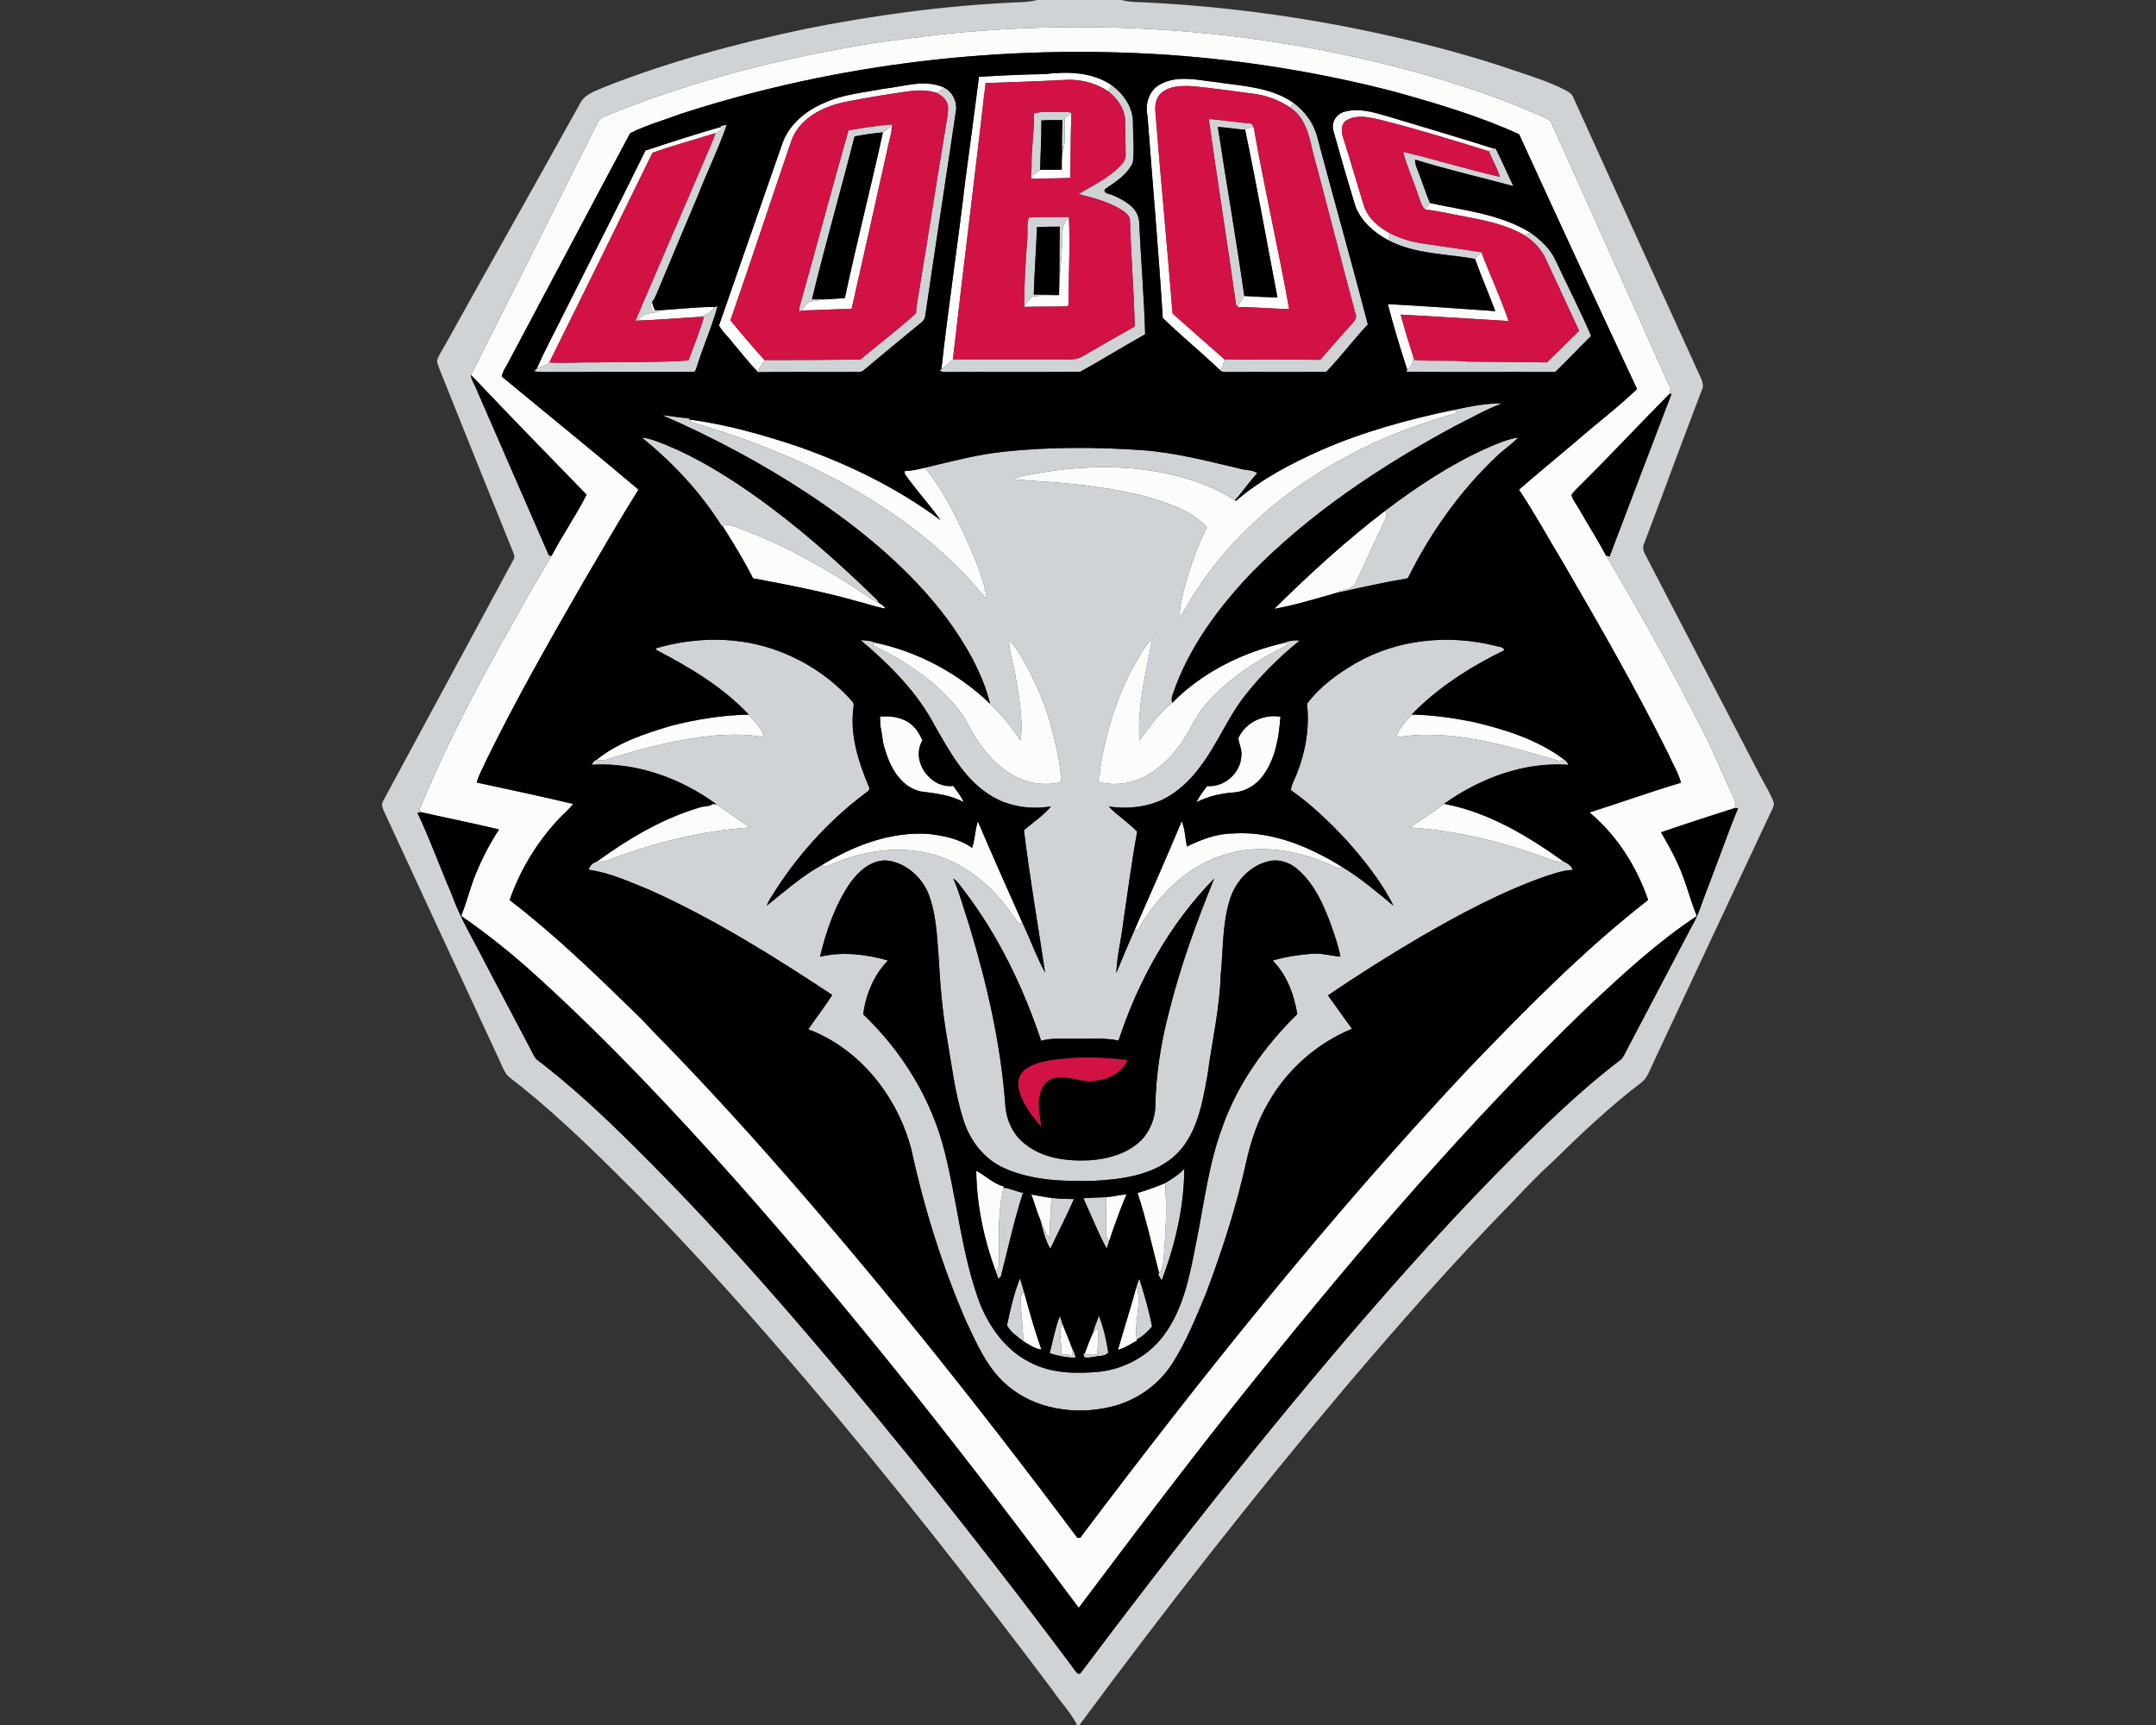 <?xml version="1.0" encoding="utf-8"?>
<svg xmlns="http://www.w3.org/2000/svg" height="1600px" style="shape-rendering:geometricPrecision; text-rendering:geometricPrecision; image-rendering:optimizeQuality; fill-rule:evenodd; clip-rule:evenodd" version="1.1" viewBox="0 0 2000 1600" width="2000px">
 <rect x="0" y="0" width="2000" height="1600" fill="#333333" stroke="none"/>
 <defs>
  <style type="text/css">
   
    .fil2 {fill:black;fill-rule:nonzero}
    .fil1 {fill:#D0D3D6;fill-rule:nonzero}
    .fil3 {fill:#D21244;fill-rule:nonzero}
    .fil0 {fill:#FBFDFB;fill-rule:nonzero}
   
  </style>
 </defs>
 <g id="Capa_x0020_1">
  
  <g id="New_x0020_Mexico_x0020_Lobos.cdr">
   <path class="fil0" d="M902.89 29.16c143.29,-11.77 288.91,2.24 427.05,42.43 34.11,10.1 67.75,21.91 100.31,36.27 3.07,1.75 7.25,2.69 8.89,6.17 36.8,82.19 73.88,164.29 110.49,246.57 -0.24,1.19 -0.69,3.56 -0.92,4.76 -27.88,28.03 -54.8,57.02 -82.92,84.84 -2.82,2.81 -5.72,5.57 -8.02,8.81 1.34,5.46 5.35,9.73 7.93,14.63 7.9,13.91 16.58,27.37 24.04,41.52 33.03,55.42 64.3,111.96 93.28,169.6 8.44,17.41 15.85,35.26 24.08,52.76 1.64,3.77 4.07,7.87 2.01,12.03 -22.81,7.27 -45.62,14.7 -68.27,22.46 5.55,9.54 11.07,19.12 15.55,29.23 7.32,15.61 11.18,32.51 17.64,48.45 -36.54,24.1 -68.67,53.99 -100.6,83.75 -111.13,107.03 -211.61,224.45 -308.31,344.49 -56.33,69.95 -110.49,141.59 -164.42,213.4 -100.61,-135.32 -204.67,-268.27 -316.5,-394.54 -58.16,-65.24 -118.1,-129.07 -182.68,-188.01 -23.21,-21.38 -47.68,-41.32 -73.68,-59.18 4.22,-11.03 7.48,-22.38 11.32,-33.51 6.34,-16.32 14.08,-32.13 23.75,-46.75 -24,-5.8 -48.24,-10.56 -72.32,-16.02 -0.34,-0.68 -1.03,-2.04 -1.37,-2.73 24.81,-60.07 55.08,-117.69 87.3,-174.1 11.18,-20.65 23.06,-40.94 35.18,-61.03 10.09,-19.29 22.63,-37.21 32.42,-56.64 -35.94,-36.8 -71.74,-73.75 -107.22,-111.02 38.1,-75.27 75.67,-150.83 113.62,-226.2 2.78,-5.4 4.82,-12.31 11.46,-14.02 81.15,-33.45 166.89,-54.67 253.46,-68.39 29.1,-3.48 58.13,-8.04 87.45,-10.03zm111.27 1206.43c1.05,-0.86 3.12,-2.56 4.14,-3.4 0.53,8.05 0.23,16.11 -0.53,24.13 -3.89,0.24 -7.92,0.81 -11.59,-0.81 2.46,-6.72 5.02,-13.42 7.98,-19.92zm-29.55 20.5c0.67,-9.5 -3.22,-19.48 0.82,-28.5 2.9,7.53 6.22,14.91 8.93,22.55 0.05,1.68 0.13,5.03 0.17,6.71 -3.3,-0.29 -6.61,-0.55 -9.92,-0.76zm-37.84 -48.83c-0.62,-3.63 1.24,-6.75 2.9,-9.75 5.08,18.21 10.11,36.45 16.41,54.29 -6.34,-0.77 -11.57,-4.69 -16.92,-7.79 0.02,-12.31 -1.9,-24.49 -2.39,-36.75zm107.52 -14.04c5.33,15.74 -2.67,32.96 0.28,49.15l0.21 1.04c-5.8,3.14 -11.31,6.98 -17.75,8.69 5.63,-19.65 11.88,-39.15 17.26,-58.88zm-28.35 -82.82c6.42,-0.36 12.63,-2.22 19.05,-2.56 -6.02,14.15 -11.2,28.74 -16.09,43.33 -1.96,-2.24 -2.92,-4.8 -2.88,-7.7 -0.1,-11.03 0.11,-22.06 -0.08,-33.07zm-69.27 -2.49c6.29,1.08 12.5,2.53 18.88,3.17 -1.35,12.53 -1.2,25.14 -2.37,37.66 -3.97,-5.57 -5.44,-12.4 -8.58,-18.41 -3.11,-7.32 -5.1,-15.02 -7.93,-22.42zm98.58 -1.45c8.75,-2.35 17.19,-5.64 25.54,-9.07 1.94,23.93 0.49,47.98 -1.48,71.87 -0.34,4.12 -1.09,8.47 -4.07,11.61 -6.49,-24.84 -11.97,-50.01 -19.99,-74.41zm-149.65 -20.51c8.7,4.42 15.82,12.08 25.6,14.51l-0.26 1.13c-5.1,20.67 -4.31,42.18 -4.25,63.3 -0.3,4.82 1.33,10.66 -3.07,14.14 -10.96,-29.8 -17.6,-61.27 -18.02,-93.08zm190.63 -324.31c3.07,7.45 3.22,15.73 4.78,23.56 13.33,-6.49 27.56,-11.99 42.64,-12.12 36.59,-2.48 71.56,12.52 102,31.44 -5.44,1.99 -10.2,-2.13 -15.02,-3.88 -30.89,-13.29 -67.01,-18.2 -99.16,-6.4 -33.3,11.46 -58.75,38.68 -76.12,68.48 -0.74,0 -2.21,0 -2.96,0 14.83,-33.6 29.63,-67.22 43.84,-101.08zm-194.5 24.79c2.8,-7.98 2.71,-16.66 5.36,-24.66 13.4,31.64 27.5,63 41.47,94.4 -0.77,0.13 -2.32,0.41 -3.09,0.56 -4.67,-5.15 -8.04,-11.33 -12.57,-16.62 -15.08,-19.42 -34.92,-35.42 -57.83,-44.55 -31.75,-11.94 -67.63,-8.4 -98.65,4.08 -4.63,1.51 -9.38,5.42 -14.38,2.92 29.87,-18.24 64.39,-31.59 99.93,-29.01 13.84,1.73 28.24,4.52 39.76,12.88zm406.3 -18.83c10.43,-7.45 21.4,-14.17 31.55,-22.02 40.79,7.64 77.25,29.46 110.57,53.33 -6.85,1.35 -13.06,-2.39 -19.31,-4.48 -39.55,-14.16 -80.81,-24.21 -122.81,-26.83zm-646.68 -21.91l3.26 0.32c10.27,7.27 20.91,13.97 30.92,21.61 -44.78,2.9 -88.62,14.08 -130.54,29.82 -3.59,1.62 -7.51,1.71 -11.35,1.73 29.03,-21.08 60.46,-39.79 95.04,-50.09 4.07,-1.6 9.04,-0.64 12.67,-3.39zm487.32 -60.87c6.76,-14.91 23.23,-22.5 39.14,-20.14 -1.34,18.5 -4.37,37.81 -15.21,53.36 -6.44,9.66 -17.36,16.55 -29.09,17.06 -11.67,0.99 -23.28,3.63 -33.71,9.05 2.62,-5.46 6.33,-10.3 10,-15.08 15.53,1.51 30.77,-11.74 31.68,-27.2 1.01,-5.98 -1.94,-11.33 -2.81,-17.05zm-332.36 -20.14c9.05,-0.83 18.65,0.37 26.46,5.29 6.1,3.93 10.05,10.27 12.95,16.77 -11.27,18.88 7.19,44.89 28.46,42.2 3.54,4.82 7.48,9.49 9.73,15.1 -12.29,-6.82 -26.5,-8.12 -40.16,-10 -17.85,-4.18 -27.88,-21.91 -32.59,-38.32 -2.69,-6.87 -2.56,-14.29 -4.31,-21.35 -0.28,-3.22 -0.45,-6.47 -0.54,-9.69zm478.6 19.31c2.71,-8.38 9.23,-14.53 14.61,-21.21 18.94,0.3 37.74,3.01 56.32,6.64 29.76,6.95 59.88,16.32 84.74,34.77 -2.14,1.56 -4.44,1.84 -6.94,0.86 -48.02,-13.93 -98.28,-29.59 -148.73,-21.06zm-671.73 -10.96c23.34,-5.87 47.3,-9.8 71.41,-10.2 5.1,6.72 12.67,12.31 14.1,21.12 -14.79,-3.25 -30.02,-2.63 -45.04,-1.79 -34.13,3.2 -67.47,11.84 -100.09,22.12 -3.27,1.28 -6.76,0.96 -10.16,0.49 20.1,-16.36 45.29,-24.47 69.78,-31.74zm312.75 -78.94c6.66,5.7 10.67,13.61 15.06,21.01 10.2,18.74 18.69,38.43 24.24,59.03 4.22,16.86 8.96,33.99 8.98,51.46 -14.27,3.24 -29.61,1.51 -42.5,-5.55 -22.29,-11.37 -36.43,-33.3 -47.42,-54.97 -20.82,-29.85 -52.01,-50.75 -84.4,-66.41 0.03,-0.73 0.09,-2.2 0.11,-2.95 40.62,8.19 78.64,28.4 108.48,57.09 10.82,10.16 20.05,21.78 28.37,34.03 2.31,-20.27 -1.57,-40.51 -4.92,-60.42 -1.67,-10.86 -5.66,-21.29 -6,-32.32zm123.46 10.54c2.6,-4.57 5.84,-8.7 9.66,-12.31 -5.97,31.19 -14.19,62.49 -12.03,94.57 9.28,-12.37 17.96,-25.6 30.48,-35.05 28.38,-28.88 66.59,-47.47 105.95,-56.04 0.1,0.7 0.27,2.09 0.36,2.79 -29.61,14.7 -58.24,33.2 -79,59.37 -5.67,7.43 -9.36,16.11 -14.31,24 -7.9,13.04 -18.05,24.9 -30.64,33.63 -14.33,9.94 -32.85,14.35 -49.92,9.81 -0.15,-7.19 0.71,-14.36 2.18,-21.4 6.46,-34.94 18.11,-69.27 37.27,-99.37zm-389.19 -116.82c5.78,-2.48 11.54,1.02 16.98,2.79 40.67,14.98 78.6,36.46 114.59,60.42 4.31,3.05 8.79,5.89 13.54,8.21 2.54,1.13 4.55,3.14 6.3,5.25 -8.77,-1.26 -17.07,-4.52 -25.67,-6.57 -32.02,-9.11 -64.72,-15.4 -97.41,-21.52 -8.42,-16.71 -18.26,-32.77 -28.33,-48.58zm511.79 76.97c32.68,-32.24 66.58,-63.32 103.1,-91.18 1.07,2.84 1.11,5.89 -0.44,8.55 -8.6,19.08 -17.67,37.94 -26.29,56.99 -2.62,8.12 -12.67,7.4 -19.05,10.92 -18.94,5.4 -37.93,11.18 -57.32,14.72zm-542.27 -175.64c34.28,4.55 67.84,14.06 100.63,25.03 46.82,16.46 92.05,38.44 131.97,68.13 -10.31,-14.8 -22.9,-28.01 -33.07,-42.85l0.08 -2.59c6.4,0 12.59,-1.64 18.8,-3.05 15.61,19.25 26.79,41.56 37.33,63.88 8,18.64 16.79,37.44 20.01,57.58 -4.14,-3.91 -7.85,-8.26 -11.5,-12.61 -40.79,-46.1 -92.84,-80.9 -147.86,-107.78 -36.95,-17.81 -75.58,-31.85 -114.88,-43.43l-1.51 -2.31zm585.81 28.4c39.15,-17.18 80.6,-28.44 122.37,-37.21 1.15,0.58 3.48,1.75 4.65,2.35 -35.18,9.94 -69.78,22.55 -101.93,40.08 -56.13,29.74 -106.5,72 -141.23,125.55 -5.29,7.77 -9.08,16.47 -14.97,23.85 -0.02,-3.69 0.02,-7.38 0.77,-10.99 4.9,-25.04 13.29,-49.32 24.4,-72.29 -5.74,-5.79 -12.18,-10.86 -19.46,-14.55 -26.3,-13.17 -55.53,-18.86 -84.43,-22.87 -24.92,-3.74 -50.09,-4.8 -75.16,-6.81 2.86,-1.41 5.78,-2.67 8.92,-3.24 38.59,-7.92 78.55,-10.82 117.63,-4.97 27.54,4.14 54.87,12.56 78.48,27.56l1.01 0.53c23.31,-20.07 50.94,-34.6 78.95,-46.99zm-622.21 -134.96c0.41,-0.64 1.24,-1.9 1.65,-2.52 0.53,2.76 1.36,5.47 2.73,7.92 18.45,-0.83 36.77,-3.37 55.25,-3.24 -3.56,5.82 -9.81,8.55 -16.36,9.32 -18.29,1.19 -36.59,2.62 -54.89,3.31 5.05,-7.75 14.05,-6.68 21.88,-8.75 -1.81,0.19 -5.41,0.55 -7.21,0.75 -1.72,-1.9 -2.39,-4.4 -3.05,-6.79zm764.97 -42.43c1.97,-2.07 3.95,-4.14 5.93,-6.23 7.98,21.44 17.93,42.13 25.2,63.83 -33.37,-1.9 -66.71,-4.18 -100.1,-5.93 3.54,13.03 7.43,26 11.65,38.83 0.41,4.92 -1.64,9.28 -5.61,12.16 -6.48,-20.04 -12.71,-40.3 -17.98,-60.72 33.28,1.73 66.47,4.14 99.71,6.47 -6.04,-16.22 -12.99,-32.11 -18.8,-48.41zm-383.08 -13.89c0.58,-8.4 -1.19,-18.37 6.4,-24.21 1.11,26.9 -0.28,53.93 -0.45,80.87l-0.85 1.11c-13.44,0.56 -26.92,0.26 -40.36,0.62 2.54,-3.2 4.39,-7.36 8.15,-9.41 7.98,-1.83 16.27,0.11 24.32,-1.6 0.02,-3.62 0.08,-7.25 0.23,-10.86 0.81,-12.18 2.14,-24.32 2.56,-36.52zm336.68 -32c1.54,-1.98 3.08,-3.95 4.61,-5.93 31.7,6.87 65.37,10.13 93.51,27.69 -1.39,0.62 -4.16,1.82 -5.57,2.41 -16.17,-9.58 -34.75,-13.63 -53.02,-17.04 -13.18,-2.39 -26.21,-5.59 -39.53,-7.13zm-723.15 -54.63c23.16,-7.62 46.42,-15.19 69.84,-21.83 0.07,0.71 0.17,2.14 0.22,2.84 -1.69,0.98 -3.4,1.92 -5.13,2.82 -19.41,6.23 -39.21,11.32 -58.41,18.28 -31.68,64.9 -63.55,129.75 -95.7,194.43 -3.3,2.86 -7.66,3.97 -11.6,5.65 7.93,-18.04 17.4,-35.47 26.15,-53.18 24.83,-49.69 50.16,-99.14 74.63,-149.01zm556.28 -19.35c2.39,-1.56 5.17,-2.07 8,-2.09 9.84,56.3 22.77,112.08 32.86,168.34 -16.07,0.06 -32.02,-1.86 -48.09,-1.67l0.84 -1.64c1.81,-2.94 3.71,-5.82 5.63,-8.7 10.24,0.64 20.48,1.15 30.76,1.38 -9.96,-51.88 -19.18,-103.91 -30,-155.62zm-336 2.49c2.88,-2 5.7,-4.11 8.26,-6.52 0.21,7.01 -2.45,13.67 -3.73,20.48 -11.12,49.96 -22.23,99.92 -33.56,149.84 -15.53,0.09 -31.08,1.18 -46.57,1.43 2.18,-2.47 3.78,-5.5 6.4,-7.55 5.42,-1.67 11.14,-2.11 16.75,-2.86 5.71,-0.28 11.43,-0.64 17.15,-1.17 10.96,-51.4 24.1,-102.32 35.3,-153.65zm168.94 -13.52c1.5,-1.07 4.48,-3.22 5.98,-4.31 -0.98,20.03 -0.54,40.06 -1.16,60.09 -12.05,0.56 -24.12,0.39 -36.2,0.75 0.11,-4.12 0.17,-8.21 0.34,-12.31 0.28,3.07 0.58,6.15 0.96,9.2 2.33,-1.75 4.65,-3.52 7,-5.25 6.68,0 13.36,-0.02 20.05,-0.04 -0.02,-5.15 -0.02,-10.29 0.3,-15.43 4.36,-10.26 1.39,-21.86 2.73,-32.7zm259.01 -5.53c13.14,-3.84 26.88,0.28 39.62,3.97 33.19,9.92 66.41,19.82 99.45,30.23 -1.23,0.6 -3.71,1.77 -4.95,2.35 -32.93,-10.22 -65.92,-20.35 -99.34,-28.85 -10.54,-2.43 -22.68,-5.67 -32.64,0.15 -5.51,3.61 -4.95,10.95 -3.06,16.41 6.64,20.46 12.4,41.19 18.82,61.74 3.52,12.24 13.8,20.97 24.68,26.75 -0.42,1.58 -1.3,4.76 -1.75,6.34 -13.01,-7.02 -25.32,-17.48 -30.52,-31.71 -7.09,-23.18 -13.87,-46.48 -20.4,-69.82 -2.3,-7.42 2.71,-15.62 10.09,-17.56zm-427.33 -21.42c18.67,-1.89 38.49,-9.42 56.58,-0.87 -2.37,1.64 -4.74,3.24 -7.17,4.76 -10.47,-3.63 -21.86,-2.29 -32.6,-0.58 -17.02,2.41 -33.96,5.38 -50.83,8.6 -21.06,4.01 -43.78,14.82 -51.5,36.33 -19.03,55.44 -37.21,111.21 -56.56,166.53 10.24,12.54 20.78,24.83 31.6,36.88 -2.2,3.5 -4.35,7 -6.68,10.39 -8.06,-7.98 -14.7,-17.24 -22.23,-25.68 -4.05,-5.87 -10,-10.48 -13.27,-16.79 19.78,-56.56 39.34,-113.28 59.14,-169.86 6.59,-17.45 22.25,-29.89 39.06,-36.84 17.19,-7.77 36.18,-9.28 54.46,-12.87zm256.98 -4.26c16.07,-8.66 34.84,-3.65 51.93,-1.82 24.36,3.65 50.6,4.57 71.47,19.25 -0.88,1.02 -2.63,3.05 -3.5,4.07 -9.35,-6.29 -20.08,-10.41 -31.17,-12.26 -19.33,-2.57 -38.66,-5.23 -58.07,-7.28 -10.41,-0.55 -22.38,-0.79 -30.57,6.72 -4.86,4.57 -5.44,11.54 -4.86,17.79 4.88,62.08 10.98,124.1 15.85,186.22 16.02,14.23 32,28.5 48.17,42.56 -0.86,3.5 -1.28,7.43 -4.5,9.67 -17.22,-16.39 -35.67,-31.49 -52.74,-48.03 -3.93,-62.59 -9.43,-125.18 -14.21,-187.77 -2.43,-11.01 1.71,-23.87 12.2,-29.12zm-168.49 -6.77c20.19,-1.23 40.37,-2.3 60.59,-2.51 21.16,-2.54 44.39,-2.2 62.61,10.3 -0.87,1.39 -2.62,4.16 -3.49,5.55 -11.67,-7.87 -26.01,-11.35 -40,-10.48 -24.52,1.28 -49.05,2.09 -73.58,2.93 -9.75,85.44 -20.61,170.77 -30.28,256.23 -3.3,3.31 -6.91,6.32 -10.7,9.05 6.44,-58.09 15.25,-115.95 22.05,-174 4.4,-32.32 8.64,-64.7 12.8,-97.07zm-276.39 34.27l0 0c-15.72,5.95 -32.21,10.43 -47.19,18.04 -38.21,71.32 -75.9,142.98 -114.01,214.4 -2.09,3.57 -4.33,7.13 -5.07,11.27 42.24,34.99 84.97,69.44 126.82,104.87 -17.6,27.99 -34.02,56.73 -50.81,85.23 -31.47,54.55 -62.7,109.33 -90.43,165.91 -2.82,6.89 -6.96,13.27 -8.77,20.56 29.82,6.43 59.71,12.78 89.38,19.84 -4.09,5.47 -9.51,9.71 -14.08,14.77 -19.79,21.4 -35.26,46.82 -44.79,74.41 32.06,24.62 61.88,51.99 91,79.98 13.83,13.84 28.57,26.77 41.6,41.4 31.28,31.58 61.46,64.22 91.27,97.2 106.77,119.42 206.8,244.78 302.78,373.01 0.64,0 1.94,-0.04 2.58,-0.06 113.07,-150.08 230.59,-297.15 359.3,-434.2 53.1,-55.25 107.01,-110.23 167.57,-157.44 -10.77,-31.15 -28.99,-59.95 -54.42,-81.17 28.37,-8.94 56.34,-19.1 84.87,-27.54 -2.44,-9.52 -7.92,-17.84 -11.72,-26.82 -29.91,-60.05 -63.31,-118.29 -97.02,-176.26 -13.89,-22.89 -26.67,-46.5 -41.52,-68.75 16.9,-14.81 34.35,-28.97 51.44,-43.57 19.2,-16.74 39.68,-32.19 58.07,-49.79 -36.78,-78.61 -73.35,-157.4 -109.4,-236.33 -37.29,-16.96 -76.74,-28.67 -116.16,-39.59 -68.44,-17.75 -138.56,-29.02 -208.98,-34.01 -152.41,-10.2 -306.84,7.55 -452.31,54.64z"/>
   <path class="fil1" d="M961.96 0l78.31 0c6.57,1.9 13.44,1.94 20.23,2.13 73.94,3.52 147.54,13.4 219.86,29.21 42.56,9.26 84.76,20.39 125.95,34.58 15.1,5.08 30.4,9.92 44.67,17.11 2.99,1.75 6.64,3.22 8.15,6.61 39.28,86.59 78.57,173.19 118.1,259.69 1.99,4.08 3.67,8.69 1.26,13.02 -18.05,46.89 -35.2,94.12 -53.03,141.1 -2.18,3.86 -1.03,8.08 1.13,11.66 35.2,67.91 70.57,135.73 105.81,203.63 4.46,8.6 9.77,16.83 13.14,25.96 -0.08,4.59 -3.03,8.52 -4.73,12.63 -35.87,76.53 -71.92,152.96 -107.67,229.55 -2.86,6 -4.97,12.84 -10.41,17.09 -29.32,22.36 -56.15,47.74 -82.46,73.54 -13.03,11.79 -25.17,24.53 -37.25,37.31 -54.65,55.76 -106.21,114.47 -156.75,173.97 -85.06,100.99 -166.45,205.06 -244.91,311.21l-2.22 0c-5.76,-11.63 -15.1,-20.91 -22.23,-31.66 -73.6,-97.87 -149.29,-194.24 -228.63,-287.53 -50.32,-59.05 -101.91,-117.07 -156.39,-172.31 -34.8,-34.9 -69.89,-69.69 -108.29,-100.67 -4.67,-3.92 -10.07,-7.08 -14.08,-11.73 -3.33,-5.38 -5.46,-11.37 -8.23,-17.05 -35.23,-75.75 -70.36,-151.55 -105.46,-227.37 -1.08,-2.64 -2.15,-5.78 -0.57,-8.47 40.45,-74.75 80.83,-149.57 121.19,-224.34 1.45,-2.2 0.28,-4.67 -0.49,-6.85 -22.74,-56.25 -45.46,-112.53 -67.97,-168.89 -1.04,-2.73 -2.06,-5.49 -2.62,-8.37 1.58,-5.67 5.21,-10.47 7.98,-15.59 41.34,-74.48 83.39,-148.55 124.67,-223.04 4.29,-8.96 14.59,-11.71 22.94,-15.47 59.88,-23.68 122.32,-40.3 185.23,-53.65 64.92,-13.08 130.75,-21.8 196.93,-24.86 6.34,-0.12 12.69,-0.44 18.84,-2.15zm57.43 1220.37c4.22,10.89 6.99,22.58 8.68,34.12 -2.84,3.94 -8.66,2.73 -12.86,4.07 -3.33,0.02 -11.65,2.92 -9.8,-3.28l0.77 0.23c3.67,1.62 7.7,1.05 11.59,0.81 0.76,-8.02 1.06,-16.08 0.53,-24.13 -1.02,0.84 -3.09,2.54 -4.14,3.4 1.02,-5.32 3.67,-10.09 5.23,-15.22zm-36.21 0.2c0.81,2.3 1.58,4.63 2.25,7.02 -4.04,9.02 -0.15,19 -0.82,28.5 3.31,0.21 6.62,0.47 9.92,0.76 -0.04,-1.68 -0.12,-5.03 -0.17,-6.71 1.54,2.83 2.95,5.8 3.37,9.08 -8.23,0.22 -16.23,-1.62 -24.02,-4.09 3.07,-11.54 5.14,-23.41 9.47,-34.56zm71.11 -27.35c0.68,-2.48 1.58,-4.87 2.6,-7.19 4.55,14.63 8.98,29.37 11.82,44.48 -4.25,4.46 -8.45,9.19 -14.14,11.86 -2.95,-16.19 5.05,-33.41 -0.28,-49.15zm-120.11 35.94c3.03,-14.67 6.42,-29.39 11.97,-43.37 1.26,3.86 2.54,7.77 3.52,11.72 -1.66,3 -3.52,6.12 -2.9,9.75 0.49,12.26 2.41,24.44 2.39,36.75 -5.36,-4.44 -12.03,-8.38 -14.98,-14.85zm70.79 -117.76c6.97,-0.42 13.97,-0.85 20.97,-1 0.19,11.01 -0.02,22.04 0.08,33.07 -0.04,2.9 0.92,5.46 2.88,7.7 -0.74,2.3 -1.49,4.63 -2.28,6.95 -8.26,-15.04 -14.38,-31.19 -21.65,-46.72zm-29.42 -0.32c6.87,0.86 13.78,1.05 20.69,1.09 -6.76,15.62 -14.72,30.68 -21.91,46.1 -5.1,-8.47 -6.97,-18.54 -9.73,-27.94 3.14,6.01 4.61,12.84 8.58,18.41 1.17,-12.52 1.02,-25.13 2.37,-37.66zm-44.61 -9.49c6.23,0.66 11.88,3.65 18.03,4.84 -8.32,25.52 -13.91,51.82 -20.59,77.79 -0.58,0.46 -1.75,1.38 -2.35,1.85 -0.87,-2.35 -1.68,-4.69 -2.41,-7.04 4.4,-3.48 2.77,-9.32 3.07,-14.14 -0.06,-21.12 -0.85,-42.63 4.25,-63.3zm149.85 -4.2c6.31,-3.91 12.77,-7.77 17.79,-13.34 -0.09,35.52 -8.51,70.53 -20.93,103.64 -1.03,-1.92 -2.22,-3.84 -3.35,-5.65l0.94 -1.17c2.98,-3.14 3.73,-7.49 4.07,-11.61 1.97,-23.89 3.42,-47.94 1.48,-71.87zm299.13 -682.05c9.22,-3.93 18.54,-8.02 28.5,-9.54 -6.25,6.47 -13.84,11.4 -20.29,17.67 -34.02,32.13 -61.41,71.08 -82.21,112.89 -22.36,3.84 -44.51,8.81 -66.61,13.7 6.38,-3.52 16.43,-2.8 19.05,-10.92 8.62,-19.05 17.69,-37.91 26.29,-56.99 1.55,-2.66 1.51,-5.71 0.44,-8.55 29.57,-22.36 60.85,-43.09 94.83,-58.26zm-784.47 -9.45c7.89,0.7 15.15,4.07 22.49,6.83 28.97,11.88 55.72,28.5 81.32,46.44 40.92,28.93 78.48,62.35 114.35,97.26 0.42,0.7 1.28,2.11 1.7,2.81 -4.75,-2.32 -9.23,-5.16 -13.54,-8.21 -35.99,-23.96 -73.92,-45.44 -114.59,-60.42 -5.44,-1.77 -11.2,-5.27 -16.98,-2.79l-0.66 0.17c-19.62,-31.4 -45.37,-58.84 -74.09,-82.09zm752.45 -25.56c15,-3.16 30.17,-6.42 45.59,-6.14 -15.34,5.52 -29.4,13.91 -43.99,21.07 -68.8,37.21 -135.02,81.03 -189.76,137.35 -30.04,31.76 -56.73,67.92 -71.21,109.57 -1.11,3.07 -2.43,6.42 -1.03,9.66 -12.52,9.45 -21.2,22.68 -30.48,35.05 -2.16,-32.08 6.06,-63.38 12.03,-94.57 -3.82,3.61 -7.06,7.74 -9.66,12.31 -19.16,30.1 -30.81,64.43 -37.27,99.37 -1.47,7.04 -2.33,14.21 -2.18,21.4 17.07,4.54 35.59,0.13 49.92,-9.81 12.59,-8.73 22.74,-20.59 30.64,-33.63 4.95,-7.89 8.64,-16.57 14.31,-24 20.76,-26.17 49.39,-44.67 79,-59.37 -0.09,-0.7 -0.26,-2.09 -0.36,-2.79l-0.07 -0.6c4.01,-0.7 8.09,-1.83 12.18,-0.98 -19,15.38 -36.54,32.66 -51.52,52.05 -15.48,20.04 -24.87,43.99 -40.19,64.17 -9.49,13.15 -21.63,24.73 -36.39,31.73 -15.3,6.8 -32.45,8.27 -48.88,5.95 8.09,8.53 18.22,14.8 26.31,23.29 -5.04,27.27 -8.54,54.79 -12.65,82.18 -1.86,16.34 -6.06,32.43 -6.68,48.9 5.44,-13.34 11.03,-26.61 16.83,-39.77 0.75,0 2.22,0 2.96,0 17.37,-29.8 42.82,-57.02 76.12,-68.48 32.15,-11.8 68.27,-6.89 99.16,6.4 4.82,1.75 9.58,5.87 15.02,3.88 16.83,10.2 31.85,23.04 46.98,35.57 -11.06,-22.23 -26.84,-41.9 -43.23,-60.42 -15.91,-17.07 -32.81,-33.39 -51.94,-46.8 0.57,-5.77 4.01,-10.57 5.78,-15.96 8,-20.29 11.71,-42.35 9.17,-64.09 11.71,-15.76 28.25,-27.79 45.16,-37.65 38.85,-22.4 86.4,-26.99 129.58,-16.13 2.86,1.02 7.13,0.56 8.43,4.01 -31.4,15.36 -61.68,34.46 -86.06,59.73 -5.38,6.68 -11.9,12.83 -14.61,21.21 50.45,-8.53 100.71,7.13 148.73,21.06 2.5,0.98 4.8,0.7 6.94,-0.86 1.77,1.41 3.65,2.9 4.31,5.21 -41.2,-2.95 -82.09,12.54 -115.31,36.18 -10.15,7.85 -21.12,14.57 -31.55,22.02 42,2.62 83.26,12.67 122.81,26.83 6.25,2.09 12.46,5.83 19.31,4.48 3.46,1.67 7.74,3.93 8.77,8.02 -8.28,0.15 -16.09,2.99 -23.87,5.42 -41.16,14.23 -79.71,34.9 -117.32,56.64 -29.18,17.18 -57.89,35.18 -85.84,54.3 7.51,10.28 14.7,20.78 22.31,30.99 -32.57,13.3 -60.26,37.83 -77.63,68.4 -9.92,16.79 -16.11,35.52 -20.41,54.46 -9.03,41.41 -22.15,81.82 -37,121.47 -9.34,22.51 -18.45,45.34 -31.61,65.97 -12.82,20.12 -33.67,34.77 -56.88,40.25 -33.26,8.09 -71.55,2.39 -97.58,-20.99 -17.34,-15.25 -26.75,-36.88 -36.43,-57.32 -22.47,-51.61 -39.38,-105.6 -51.31,-160.6 -12.84,-48.81 -47.62,-93.18 -95.55,-111.19 7.25,-10.73 15.34,-20.9 22.27,-31.85 -54.02,-35.67 -109.12,-70.25 -168.26,-96.92 -18.75,-7.66 -37.5,-16.36 -57.72,-19.26 0.83,-3.71 4.01,-6.57 7.55,-7.53 3.84,-0.02 7.76,-0.11 11.35,-1.73 41.92,-15.74 85.76,-26.92 130.54,-29.82 -10.01,-7.64 -20.65,-14.34 -30.92,-21.61 -33.13,-24.32 -74.62,-39.26 -116.03,-36.63 1.43,-1.62 2.48,-4.23 4.82,-4.61 3.4,0.47 6.89,0.79 10.16,-0.49 32.62,-10.28 65.96,-18.92 100.09,-22.12 15.02,-0.84 30.25,-1.46 45.04,1.79 -1.43,-8.81 -9,-14.4 -14.1,-21.12 -23.96,-25.52 -54.57,-43.76 -85.36,-59.76l-1.17 -1.6c37.44,-11.09 78.85,-11.37 115.5,2.93 25.51,9.7 48.74,25.57 66.86,46.01 2.53,2.41 1.13,5.93 0.91,8.94 -2.39,24.34 5.32,48.26 14.7,70.36 1.86,3.58 -2.79,5.33 -4.86,7.19 -33.88,25.73 -62.76,57.96 -85.12,94.14 -1.92,2.86 -3.58,5.89 -4.82,9.09 16.47,-13.1 32.3,-27.35 50.81,-37.57 5,2.5 9.75,-1.41 14.38,-2.92 31.02,-12.48 66.9,-16.02 98.65,-4.08 22.91,9.13 42.75,25.13 57.83,44.55 4.53,5.29 7.9,11.47 12.57,16.62 0.77,-0.15 2.32,-0.43 3.09,-0.56 7.25,15.19 12.86,31.23 20.91,46 -6.55,-44.01 -14.25,-87.9 -19.61,-132.06 8.32,-7.38 18.03,-13.5 25.05,-22.16 -19.84,3.33 -41.24,-0.05 -58.07,-11.44 -23,-15.1 -36.27,-40.06 -49.6,-63.27 -16.56,-31.4 -42.05,-56.92 -68.97,-79.55 3.92,0.25 7.87,0.68 11.77,1.32l-0.04 0.7c-0.02,0.75 -0.08,2.22 -0.11,2.95 32.39,15.66 63.58,36.56 84.4,66.41 10.99,21.67 25.13,43.6 47.42,54.97 12.89,7.06 28.23,8.79 42.5,5.55 -0.02,-17.47 -4.76,-34.6 -8.98,-51.46 -5.55,-20.6 -14.04,-40.29 -24.24,-59.03 -4.39,-7.4 -8.4,-15.31 -15.06,-21.01 0.34,11.03 4.33,21.46 6,32.32 3.35,19.91 7.23,40.15 4.92,60.42 -8.32,-12.25 -17.55,-23.87 -28.37,-34.03 -7.13,-28.65 -22.42,-54.7 -39.62,-78.46 -35.02,-46.74 -80.85,-84.18 -129.23,-116.36 -42.8,-28.2 -88.19,-52.35 -135.15,-72.81 8.15,0.6 16.19,2.39 24.38,2.71 0.22,0.32 0.64,0.94 0.86,1.26l1.51 2.31c39.3,11.58 77.93,25.62 114.88,43.43 55.02,26.88 107.07,61.68 147.86,107.78 3.65,4.35 7.36,8.7 11.5,12.61 -3.22,-20.14 -12.01,-38.94 -20.01,-57.58 -10.54,-22.32 -21.72,-44.63 -37.33,-63.88 23.91,-5.73 47.76,-12.05 72.28,-14.76 42.81,-4.63 86.08,-4.46 129,-1.51 30.91,2.19 60.91,10.19 90.96,17.21 5.21,1.67 11.33,0.71 15.9,4.14 -7.38,7.98 -13.4,17.07 -20.7,25.11 -23.61,-15 -50.94,-23.42 -78.48,-27.56 -39.08,-5.85 -79.04,-2.95 -117.63,4.97 -3.14,0.57 -6.06,1.83 -8.92,3.24 25.07,2.01 50.24,3.07 75.16,6.81 28.9,4.01 58.13,9.7 84.43,22.87 7.28,3.69 13.72,8.76 19.46,14.55 -11.11,22.97 -19.5,47.25 -24.4,72.29 -0.75,3.61 -0.79,7.3 -0.77,10.99 5.89,-7.38 9.68,-16.08 14.97,-23.85 34.73,-53.55 85.1,-95.81 141.23,-125.55 32.15,-17.53 66.75,-30.14 101.93,-40.08 -1.17,-0.6 -3.5,-1.77 -4.65,-2.35zm-559.66 439.21l0 0c-13.74,20.44 -21.93,44.06 -27.54,67.86 20.91,-4.97 42.56,-2.24 63.04,3.46 -13.04,13.33 -20.67,31.64 -22.98,49.96 36.36,34.69 63.68,79.17 75.69,128.13 11.8,46.72 15.68,95.42 32.79,140.74 9.16,22.16 24.24,43 46.15,53.89 19.65,10.45 42.71,10.73 64.34,8.76 23.76,-2.58 46.34,-15.06 60.37,-34.51 18.26,-24.92 23.83,-56.15 29.61,-85.81 7.23,-35.35 11.31,-71.61 23.9,-105.66 13.99,-40.38 39.48,-76.03 69.82,-105.79 -3.01,-18.09 -9.69,-36.48 -22.93,-49.62 11.6,-3.42 23.63,-5.23 35.67,-6.28 9.23,-0.85 18.15,1.82 27.26,2.63 -1.92,-10.46 -5.63,-20.46 -9.09,-30.47 -6.53,-17.68 -14.57,-35.58 -28.56,-48.66 -7.64,-7.7 -19.25,-12.18 -29.96,-9.09 -16.68,4.33 -29.56,18.48 -34.75,34.63 -7.4,22.93 -6.29,47.32 -8.72,71.02 -0.96,31.01 -8.07,61.33 -12.14,91.96 -5.01,27.1 -9.79,57.52 -31.83,76.55 -20.57,17.36 -48.88,20.76 -74.79,22.08 -27.78,0.55 -56.67,-0.34 -82.37,-11.99 -18.48,-8.34 -31.6,-25.64 -37.55,-44.67 -7.91,-24.86 -10.82,-50.88 -15.25,-76.48 -4.48,-25.39 -6.45,-51.12 -7.83,-76.82 -1.54,-19.14 -2.37,-38.81 -9.5,-56.88 -6.74,-15.89 -21.86,-29.01 -39.46,-30.42 -14.3,-0.04 -25.62,10.5 -33.39,21.48zm96.11 -4.71l0 0c6.1,14.1 9.85,29.03 14.78,43.56 16.56,54.68 29.46,110.76 33.52,167.87 1.11,12.89 6.82,25.43 16.87,33.75 16.83,14.47 40.28,17.3 61.68,16.15 18.24,-1.36 37.71,-6.93 50,-21.35 6.29,-8.07 10.28,-18.14 10.56,-28.42 0.47,-29.52 5.08,-58.86 12.59,-87.4 10.49,-42.46 25.56,-83.59 41.96,-124.06 -41.11,41.92 -70.51,94.64 -88.72,150.26 -13.51,-2.95 -27.44,-1.35 -41.14,-1.77 -10.21,0.31 -20.71,-0.92 -30.65,1.91 -16.68,-49.85 -39.77,-97.94 -71.87,-139.75 -3.01,-3.76 -5.51,-8.04 -9.58,-10.75zm-221.4 -530.09l2.71 -0.84c-5.01,18.78 -13.14,36.57 -18.88,55.15 -1.07,2.09 -1.05,6.7 -4.59,5.91 -43.3,0.09 -86.63,0.04 -129.94,0.04 -5.67,0 -11.37,0.41 -16.96,-0.68 0.66,-0.62 2.01,-1.88 2.67,-2.5 3.94,-1.68 8.3,-2.79 11.6,-5.65 14.4,0.96 28.8,-0.42 43.22,0 28.63,-0.94 57.33,0.3 85.91,-1.86 4.95,-13.37 10.29,-26.64 14.4,-40.29 -1.62,0.02 -4.86,0.04 -6.5,0.04 6.55,-0.77 12.8,-3.5 16.36,-9.32zm626.6 -68.27c9.75,4.86 20.29,8.04 31.09,9.51 17.89,2.48 35.73,5.3 53.58,7.94 -1.98,2.09 -3.96,4.16 -5.93,6.23 -26.92,-4.89 -55.65,-4.25 -80.49,-17.34 0.45,-1.58 1.33,-4.76 1.75,-6.34zm130.46 -0.45c9.49,6.79 18.45,15.08 23.25,25.94 10.84,23.24 22.68,46.04 32.72,69.61 -11.24,11.03 -21.95,22.6 -33.32,33.48 -46.01,-0.2 -92.03,0.17 -138.05,-0.2l0.75 -2.04c3.97,-2.88 6.02,-7.24 5.61,-12.16 0.32,0.83 0.96,2.47 1.28,3.28 16.28,1.39 32.66,-0.21 48.94,1.45 24.58,0.24 49.17,0.26 73.77,0.77 9.92,-9.83 20.05,-19.43 29.91,-29.35 -10.07,-22.04 -20.52,-43.89 -30.63,-65.92 -3.99,-9.37 -11.33,-16.94 -19.8,-22.45 1.41,-0.59 4.18,-1.79 5.57,-2.41zm-465.71 -14.25c12.67,-0.81 25.34,-0.19 38.04,-0.55l-0.73 0.83c-7.59,5.84 -5.82,15.81 -6.4,24.21 -0.42,12.2 -1.75,24.34 -2.56,36.52 0,-17.51 0.34,-35.02 0.39,-52.54 -7.04,-0.09 -14.06,0.09 -21.08,0.41 -0.79,20.84 -2.35,41.66 -2.97,62.52 7.81,0.22 15.62,0.05 23.43,0.47 -8.05,1.71 -16.34,-0.23 -24.32,1.6 -3.76,2.05 -5.61,6.21 -8.15,9.41 0.15,-20.97 1.43,-41.92 2.98,-62.83 0.67,-6.65 -0.7,-13.58 1.37,-20.05zm431.74 -63.85l1.18 -0.55c5.97,11.56 10.96,23.57 16.68,35.26 -30.38,-8.23 -61.18,-15.19 -91.22,-24.56 -0.13,4.93 2.32,9.28 3.92,13.81 3.37,8.79 6.34,17.73 9.9,26.45 -1.53,1.98 -3.07,3.95 -4.61,5.93 -3.52,-3.33 -4.39,-8.32 -6.08,-12.65 -4.56,-13.67 -10.49,-26.9 -14.27,-40.81 30.08,7.08 59.61,16.32 89.73,23.19 -2.45,-8.3 -6.87,-15.79 -10.18,-23.72 1.24,-0.58 3.72,-1.75 4.95,-2.35zm-598.95 -17.04c13.63,-2.22 27.28,-4.68 41.11,-5.49l-0.92 0.86c-2.56,2.41 -5.38,4.52 -8.26,6.52 -8.81,0.84 -17.57,2.12 -26.28,3.8 -12.82,50.45 -27.33,100.5 -39.53,151.11 4.44,-0.05 8.9,-0.05 13.36,-0.09 -5.61,0.75 -11.33,1.19 -16.75,2.86 -2.62,2.05 -4.22,5.08 -6.4,7.55l-1.73 1.2c-0.62,-4.14 1.05,-8.07 2.07,-11.99 14.66,-52.06 28.52,-104.32 43.33,-156.33zm-118.59 -3.99c1.92,-0.45 3.84,-0.88 5.76,-1.31 -7.81,22.53 -18.39,44.06 -27.05,66.27 -11.91,28.01 -23.62,56.08 -35.37,84.16 -2.14,4.75 -3.65,9.85 -6.87,14.05 -0.41,0.62 -1.24,1.88 -1.65,2.52 0.66,2.39 1.33,4.89 3.05,6.79 1.8,-0.2 5.4,-0.56 7.21,-0.75 -7.83,2.07 -16.83,1 -21.88,8.75l-2.35 0.27c22.72,-52.84 45.38,-105.7 68.14,-158.52 2.3,-5.13 4.44,-10.33 6.18,-15.66 1.73,-0.9 3.44,-1.84 5.13,-2.82 -0.05,-0.7 -0.15,-2.13 -0.22,-2.84l-0.08 -0.91zm452.8 -6.72c13.29,1.45 26.54,3.24 39.85,4.52 0.47,0.87 1.41,2.62 1.87,3.5 -2.83,0.02 -5.61,0.53 -8,2.09 -8.46,-0.32 -16.81,-2.16 -25.3,-2.5 7.96,52.29 17.11,104.39 24.54,156.74 -1.92,2.88 -3.82,5.76 -5.63,8.7l-1.84 0.64c-8.08,-57.94 -17.45,-115.73 -25.49,-173.69zm-162.09 -4.93c7.97,-2.41 16.38,-1.22 24.57,-1.54 3.33,0.3 7.23,-0.87 10.16,1.24 -1.5,1.09 -4.48,3.24 -5.98,4.31 -1.34,10.84 1.63,22.44 -2.73,32.7 -0.34,-10.17 -0.04,-20.35 0.24,-30.53 -6.49,-0.1 -12.97,-0.14 -19.42,0.37 0.2,15.21 -0.85,30.42 -1.17,45.63 -2.35,1.73 -4.67,3.5 -7,5.25 -0.38,-3.05 -0.68,-6.13 -0.96,-9.2 -0.19,-16.13 2.56,-32.1 2.29,-48.23zm240.81 -9.77c10.77,7.95 19,19.28 22.14,32.38 15.34,57.75 31.7,115.24 46.72,173.08 -13.35,14.16 -25.02,29.91 -38.55,43.9 -30.29,0.47 -60.63,-0.02 -90.94,0.22 -2.82,-0.11 -6.1,0.49 -8.02,-2.09 3.22,-2.24 3.64,-6.17 4.5,-9.67 29.59,0.66 59.18,-0.04 88.77,0.45 9.55,-10.73 18.81,-21.72 28.56,-32.28 2.33,-2.9 6.19,-6.08 4.29,-10.24 -13.7,-50.66 -26.54,-101.59 -40.17,-152.28 -3.1,-14.65 -7.3,-30.82 -20.8,-39.4 0.87,-1.02 2.62,-3.05 3.5,-4.07zm-323.8 -14.04c7.38,4.01 11.6,12.5 10.64,20.82 -9.36,63.49 -19.3,126.91 -28.52,190.42 -0.25,2.31 -1.19,4.21 -2.83,5.74 -18.03,14.68 -35.89,29.59 -53.74,44.52 -1.63,1.54 -3.59,2.22 -5.87,2.05 -31.34,0.24 -62.7,-0.3 -94.04,0.26l0.62 -0.9c2.33,-3.39 4.48,-6.89 6.68,-10.39 29.65,0.07 59.33,-0.15 89,-0.45 17.09,-14.44 35.09,-27.81 51.56,-42.96 0.37,-5.91 1.22,-11.78 2.35,-17.58 8.45,-50.45 16.13,-101.03 24.6,-151.47 0.89,-7.66 3.18,-15.23 2.73,-22.97 -0.66,-5.95 -5.59,-9.56 -10.35,-12.33 2.43,-1.52 4.8,-3.12 7.17,-4.76zm155.11 -2.37c10.84,7.96 19.4,20.08 19.67,33.9 -0.1,12.57 1.5,25.26 -0.1,37.74 -5.04,11.26 -16.07,18.03 -25.86,24.75 -2.11,4.24 5.01,4.39 7.4,5.65 10.27,4.61 22.83,11.2 24.24,23.7 1.64,35.09 4.59,70.08 5.63,105.22 -20.16,11.37 -39.92,23.48 -60.07,34.75 -40.32,0.6 -80.69,0.02 -121.01,0.3 -3.2,-0.3 -6.93,0.77 -9.6,-1.54l1.65 -1.19c3.79,-2.73 7.4,-5.74 10.7,-9.05 33.22,-0.08 66.42,-0.04 99.63,-0.02 7.08,-0.11 14.83,1.11 21.12,-2.99 15.94,-9.15 31.75,-18.56 47.9,-27.35 -0.69,-32.79 -3.5,-65.49 -4.42,-98.28 0.23,-3.56 -2.6,-6.1 -5.1,-8.15 -12.61,-9.02 -28.01,-12.67 -42.77,-16.57 13.57,-7.79 28.03,-14.72 38.99,-26.18 2.76,-2.84 5.23,-6.42 4.85,-10.6 -0.28,-10.58 -0.15,-21.21 -0.49,-31.81 -0.58,-10.92 -7.34,-20.33 -15.85,-26.73 0.87,-1.39 2.62,-4.16 3.49,-5.55zm-128.44 -49.9l0 0c-29.32,1.99 -58.35,6.55 -87.45,10.03 -86.57,13.72 -172.31,34.94 -253.46,68.39 -6.64,1.71 -8.68,8.62 -11.46,14.02 -37.95,75.37 -75.52,150.93 -113.62,226.2 0.09,3.88 2.46,7.15 3.93,10.62 22.85,52.29 45.48,104.66 68.41,156.91 0.6,0.04 1.84,0.08 2.46,0.13 -12.12,20.09 -24,40.38 -35.18,61.03 -32.22,56.41 -62.49,114.03 -87.3,174.1 0.34,0.69 1.03,2.05 1.37,2.73 -0.84,0.13 -2.52,0.41 -3.35,0.56 11.65,24.42 20.67,50.15 31.53,74.99 8,22.84 20.8,43.47 31.66,65 14.23,26.98 28.46,53.99 42.66,81.02 1.52,2.63 2.52,5.72 4.83,7.81 31.63,24.17 60.88,51.33 89.08,79.4 92.25,91.05 176.09,190.17 257.77,290.71 51.4,64.02 101.98,128.75 151,194.61 1.6,2.13 4.59,7.76 7.3,3.54 84.8,-112.88 172.09,-223.98 264.51,-330.76 51.46,-59.26 104.49,-117.22 160.96,-171.79 23.89,-23.11 48.58,-45.49 75.05,-65.65 2.62,-2.45 3.82,-5.99 5.57,-9.08 20.16,-38.23 40.28,-76.51 60.37,-114.8 5.98,-9.79 8.92,-20.95 13.14,-31.53 10.12,-25.83 19.12,-52.12 29.66,-77.78 -0.81,0 -2.41,-0.02 -3.22,-0.02 2.06,-4.16 -0.37,-8.26 -2.01,-12.03 -8.23,-17.5 -15.64,-35.35 -24.08,-52.76 -28.98,-57.64 -60.25,-114.18 -93.28,-169.6 0.84,0.28 2.5,0.81 3.33,1.09 19.03,-50.39 38.45,-100.63 57.54,-151l-1.9 0.11c0.23,-1.2 0.68,-3.57 0.92,-4.76 -36.61,-82.28 -73.69,-164.38 -110.49,-246.57 -1.64,-3.48 -5.82,-4.42 -8.89,-6.17 -32.56,-14.36 -66.2,-26.17 -100.31,-36.27 -138.14,-40.19 -283.76,-54.2 -427.05,-42.43z"/>
   <path class="fil2" d="M631.74 105.54c145.47,-47.09 299.9,-64.84 452.31,-54.64 70.42,4.99 140.54,16.26 208.98,34.01 39.42,10.92 78.87,22.63 116.16,39.59 36.05,78.93 72.62,157.72 109.4,236.33 -18.39,17.6 -38.87,33.05 -58.07,49.79 -17.09,14.6 -34.54,28.76 -51.44,43.57 14.85,22.25 27.63,45.86 41.52,68.75 33.71,57.97 67.11,116.21 97.02,176.26 3.8,8.98 9.28,17.3 11.72,26.82 -28.53,8.44 -56.5,18.6 -84.87,27.54 25.43,21.22 43.65,50.02 54.42,81.17 -60.56,47.21 -114.47,102.19 -167.57,157.44 -128.71,137.05 -246.23,284.12 -359.3,434.2 -0.64,0.02 -1.94,0.06 -2.58,0.06 -95.98,-128.23 -196.01,-253.59 -302.78,-373.01 -29.81,-32.98 -59.99,-65.62 -91.27,-97.2 -13.03,-14.63 -27.77,-27.56 -41.6,-41.4 -29.12,-27.99 -58.94,-55.36 -91,-79.98 9.53,-27.59 25,-53.01 44.79,-74.41 4.57,-5.06 9.99,-9.3 14.08,-14.77 -29.67,-7.06 -59.56,-13.41 -89.38,-19.84 1.81,-7.29 5.95,-13.67 8.77,-20.56 27.73,-56.58 58.96,-111.36 90.43,-165.91 16.79,-28.5 33.21,-57.24 50.81,-85.23 -41.85,-35.43 -84.58,-69.88 -126.82,-104.87 0.74,-4.14 2.98,-7.7 5.07,-11.27 38.11,-71.42 75.8,-143.08 114.01,-214.4 14.98,-7.61 31.47,-12.09 47.19,-18.04zm252.61 709.29c4.07,2.71 6.57,6.99 9.58,10.75 32.1,41.81 55.19,89.9 71.87,139.75 9.94,-2.83 20.44,-1.6 30.65,-1.91 13.7,0.42 27.63,-1.18 41.14,1.77 18.21,-55.62 47.61,-108.34 88.72,-150.26 -16.4,40.47 -31.47,81.6 -41.96,124.06 -7.51,28.54 -12.12,57.88 -12.59,87.4 -0.28,10.28 -4.27,20.35 -10.56,28.42 -12.29,14.42 -31.76,19.99 -50,21.35 -21.4,1.15 -44.85,-1.68 -61.68,-16.15 -10.05,-8.32 -15.76,-20.86 -16.87,-33.75 -4.06,-57.11 -16.96,-113.19 -33.52,-167.87 -4.93,-14.53 -8.68,-29.46 -14.78,-43.56zm68.2 176.02l0 0c-6.17,3.71 -9.13,11.35 -7.55,18.32 2.64,13.87 11.86,25.31 20.86,35.74 -1.02,-9.07 -3.41,-18.16 -1.68,-27.33 0.66,-8.11 6.21,-16.53 14.7,-17.83 13.16,-2.5 25.92,5.41 39.12,2.47 11.29,-1.75 23.53,-7.83 27.75,-19.09 -15.63,-1.26 -31.29,-2.88 -46.99,-2.03 -15.62,1.54 -32.36,1.32 -46.21,9.75zm-164.31 -171.31c7.77,-10.98 19.09,-21.52 33.39,-21.48 17.6,1.41 32.72,14.53 39.46,30.42 7.13,18.07 7.96,37.74 9.5,56.88 1.38,25.7 3.35,51.43 7.83,76.82 4.43,25.6 7.34,51.62 15.25,76.48 5.95,19.03 19.07,36.33 37.55,44.67 25.7,11.65 54.59,12.54 82.37,11.99 25.91,-1.32 54.22,-4.72 74.79,-22.08 22.04,-19.03 26.82,-49.45 31.83,-76.55 4.07,-30.63 11.18,-60.95 12.14,-91.96 2.43,-23.7 1.32,-48.09 8.72,-71.02 5.19,-16.15 18.07,-30.3 34.75,-34.63 10.71,-3.09 22.32,1.39 29.96,9.09 13.99,13.08 22.03,30.98 28.56,48.66 3.46,10.01 7.17,20.01 9.09,30.47 -9.11,-0.81 -18.03,-3.48 -27.26,-2.63 -12.04,1.05 -24.07,2.86 -35.67,6.28 13.24,13.14 19.92,31.53 22.93,49.62 -30.34,29.76 -55.83,65.41 -69.82,105.79 -12.59,34.05 -16.67,70.31 -23.9,105.66 -5.78,29.66 -11.35,60.89 -29.61,85.81 -14.03,19.45 -36.61,31.93 -60.37,34.51 -21.63,1.97 -44.69,1.69 -64.34,-8.76 -21.91,-10.89 -36.99,-31.73 -46.15,-53.89 -17.11,-45.32 -20.99,-94.02 -32.79,-140.74 -12.01,-48.96 -39.33,-93.44 -75.69,-128.13 2.31,-18.32 9.94,-36.63 22.98,-49.96 -20.48,-5.7 -42.13,-8.43 -63.04,-3.46 5.61,-23.8 13.8,-47.42 27.54,-67.86zm292.55 277.85l0 0c-8.35,3.43 -16.79,6.72 -25.54,9.07 8.02,24.4 13.5,49.57 19.99,74.41l-0.94 1.17c1.13,1.81 2.32,3.73 3.35,5.65 12.42,-33.11 20.84,-68.12 20.93,-103.64 -5.02,5.57 -11.48,9.43 -17.79,13.34zm-175.19 -11.44l0 0c0.42,31.81 7.06,63.28 18.02,93.08 0.73,2.35 1.54,4.69 2.41,7.04 0.6,-0.47 1.77,-1.39 2.35,-1.85 6.68,-25.97 12.27,-52.27 20.59,-77.79 -6.15,-1.19 -11.8,-4.18 -18.03,-4.84l0.26 -1.13c-9.78,-2.43 -16.9,-10.09 -25.6,-14.51zm51.07 21.96l0 0c2.83,7.4 4.82,15.1 7.93,22.42 2.76,9.4 4.63,19.47 9.73,27.94 7.19,-15.42 15.15,-30.48 21.91,-46.1 -6.91,-0.04 -13.82,-0.23 -20.69,-1.09 -6.38,-0.64 -12.59,-2.09 -18.88,-3.17zm69.27 2.49l0 0c-7,0.15 -14,0.58 -20.97,1 7.27,15.53 13.39,31.68 21.65,46.72 0.79,-2.32 1.54,-4.65 2.28,-6.95 4.89,-14.59 10.07,-29.18 16.09,-43.33 -6.42,0.34 -12.63,2.2 -19.05,2.56zm-91.76 118.76l0 0c2.95,6.47 9.62,10.41 14.98,14.85 5.35,3.1 10.58,7.02 16.92,7.79 -6.3,-17.84 -11.33,-36.08 -16.41,-54.29 -0.98,-3.95 -2.26,-7.86 -3.52,-11.72 -5.55,13.98 -8.94,28.7 -11.97,43.37zm120.11 -35.94l0 0c-5.38,19.73 -11.63,39.23 -17.26,58.88 6.44,-1.71 11.95,-5.55 17.75,-8.69l-0.21 -1.04c5.69,-2.67 9.89,-7.4 14.14,-11.86 -2.84,-15.11 -7.27,-29.85 -11.82,-44.48 -1.02,2.32 -1.92,4.71 -2.6,7.19zm-71.11 27.35l0 0c-4.33,11.15 -6.4,23.02 -9.47,34.56 7.79,2.47 15.79,4.31 24.02,4.09 -0.42,-3.28 -1.83,-6.25 -3.37,-9.08 -2.71,-7.64 -6.03,-15.02 -8.93,-22.55 -0.67,-2.39 -1.44,-4.72 -2.25,-7.02zm36.21 -0.2l0 0c-1.56,5.13 -4.21,9.9 -5.23,15.22 -2.96,6.5 -5.52,13.2 -7.98,19.92l-0.77 -0.23c-1.85,6.2 6.47,3.3 9.8,3.28 4.2,-1.34 10.02,-0.13 12.86,-4.07 -1.69,-11.54 -4.46,-23.23 -8.68,-34.12zm521.45 -448.36c22.65,-7.76 45.46,-15.19 68.27,-22.46 0.81,0 2.41,0.02 3.22,0.02 -10.54,25.66 -19.54,51.95 -29.66,77.78 -4.22,10.58 -7.16,21.74 -13.14,31.53 -20.09,38.29 -40.21,76.57 -60.37,114.8 -1.75,3.09 -2.95,6.63 -5.57,9.08 -26.47,20.16 -51.16,42.54 -75.05,65.65 -56.47,54.57 -109.5,112.53 -160.96,171.79 -92.42,106.78 -179.71,217.88 -264.51,330.76 -2.71,4.22 -5.7,-1.41 -7.3,-3.54 -49.02,-65.86 -99.6,-130.59 -151,-194.61 -81.68,-100.54 -165.52,-199.66 -257.77,-290.71 -28.2,-28.07 -57.45,-55.23 -89.08,-79.4 -2.31,-2.09 -3.31,-5.18 -4.83,-7.81 -14.2,-27.03 -28.43,-54.04 -42.66,-81.02 -10.86,-21.53 -23.66,-42.16 -31.66,-65 -10.86,-24.84 -19.88,-50.57 -31.53,-74.99 0.83,-0.15 2.51,-0.43 3.35,-0.56 24.08,5.46 48.32,10.22 72.32,16.02 -9.67,14.62 -17.41,30.43 -23.75,46.75 -3.84,11.13 -7.1,22.48 -11.32,33.51 26,17.86 50.47,37.8 73.68,59.18 64.58,58.94 124.52,122.77 182.68,188.01 111.83,126.27 215.89,259.22 316.5,394.54 53.93,-71.81 108.09,-143.45 164.42,-213.4 96.7,-120.04 197.18,-237.46 308.31,-344.49 31.93,-29.76 64.06,-59.65 100.6,-83.75 -6.46,-15.94 -10.32,-32.84 -17.64,-48.45 -4.48,-10.11 -10,-19.69 -15.55,-29.23zm-75.05 -321.81c28.12,-27.82 55.04,-56.81 82.92,-84.84l1.9 -0.11c-19.09,50.37 -38.51,100.61 -57.54,151 -0.83,-0.28 -2.49,-0.81 -3.33,-1.09 -7.46,-14.15 -16.14,-27.61 -24.04,-41.52 -2.58,-4.9 -6.59,-9.17 -7.93,-14.63 2.3,-3.24 5.2,-6 8.02,-8.81zm-1024.96 -91.78c-1.47,-3.47 -3.84,-6.74 -3.93,-10.62 35.48,37.27 71.28,74.22 107.22,111.02 -9.79,19.43 -22.33,37.35 -32.42,56.64 -0.62,-0.05 -1.86,-0.09 -2.46,-0.13 -22.93,-52.25 -45.56,-104.62 -68.41,-156.91zm521.13 -147.77c7.02,-0.32 14.04,-0.5 21.08,-0.41 -0.05,17.52 -0.39,35.03 -0.39,52.54 -0.15,3.61 -0.21,7.24 -0.23,10.86 -7.81,-0.42 -15.62,-0.25 -23.43,-0.47 0.62,-20.86 2.18,-41.68 2.97,-62.52zm-169.22 -84.08c8.71,-1.68 17.47,-2.96 26.28,-3.8 -11.2,51.33 -24.34,102.25 -35.3,153.65 -5.72,0.53 -11.44,0.89 -17.15,1.17 -4.46,0.04 -8.92,0.04 -13.36,0.09 12.2,-50.61 26.71,-100.66 39.53,-151.11zm336.98 -8.79c8.49,0.34 16.84,2.18 25.3,2.5 10.82,51.71 20.04,103.74 30,155.62 -10.28,-0.23 -20.52,-0.74 -30.76,-1.38 -7.43,-52.35 -16.58,-104.45 -24.54,-156.74zm-163.67 -5.99c6.45,-0.51 12.93,-0.47 19.42,-0.37 -0.28,10.18 -0.58,20.36 -0.24,30.53 -0.32,5.14 -0.32,10.28 -0.3,15.43 -6.69,0.02 -13.37,0.04 -20.05,0.04 0.32,-15.21 1.37,-30.42 1.17,-45.63zm-57.92 -40.52l0 0c-4.16,32.37 -8.4,64.75 -12.8,97.07 -6.8,58.05 -15.61,115.91 -22.05,174l-1.65 1.19c2.67,2.31 6.4,1.24 9.6,1.54 40.32,-0.28 80.69,0.3 121.01,-0.3 20.15,-11.27 39.91,-23.38 60.07,-34.75 -1.04,-35.14 -3.99,-70.13 -5.63,-105.22 -1.41,-12.5 -13.97,-19.09 -24.24,-23.7 -2.39,-1.26 -9.51,-1.41 -7.4,-5.65 9.79,-6.72 20.82,-13.49 25.86,-24.75 1.6,-12.48 0,-25.17 0.1,-37.74 -0.27,-13.82 -8.83,-25.94 -19.67,-33.9 -18.22,-12.5 -41.45,-12.84 -62.61,-10.3 -20.22,0.21 -40.4,1.28 -60.59,2.51zm168.49 6.77l0 0c-10.49,5.25 -14.63,18.11 -12.2,29.12 4.78,62.59 10.28,125.18 14.21,187.77 17.07,16.54 35.52,31.64 52.74,48.03 1.92,2.58 5.2,1.98 8.02,2.09 30.31,-0.24 60.65,0.25 90.94,-0.22 13.53,-13.99 25.2,-29.74 38.55,-43.9 -15.02,-57.84 -31.38,-115.33 -46.72,-173.08 -3.14,-13.1 -11.37,-24.43 -22.14,-32.38 -20.87,-14.68 -47.11,-15.6 -71.47,-19.25 -17.09,-1.83 -35.86,-6.84 -51.93,1.82zm-256.98 4.26l0 0c-18.28,3.59 -37.27,5.1 -54.46,12.87 -16.81,6.95 -32.47,19.39 -39.06,36.84 -19.8,56.58 -39.36,113.3 -59.14,169.86 3.27,6.31 9.22,10.92 13.27,16.79 7.53,8.44 14.17,17.7 22.23,25.68l-0.62 0.9c31.34,-0.56 62.7,-0.02 94.04,-0.26 2.28,0.17 4.24,-0.51 5.87,-2.05 17.85,-14.93 35.71,-29.84 53.74,-44.52 1.64,-1.53 2.58,-3.43 2.83,-5.74 9.22,-63.51 19.16,-126.93 28.52,-190.42 0.96,-8.32 -3.26,-16.81 -10.64,-20.82 -18.09,-8.55 -37.91,-1.02 -56.58,0.87zm427.33 21.42l0 0c-7.38,1.94 -12.39,10.14 -10.09,17.56 6.53,23.34 13.31,46.64 20.4,69.82 5.2,14.23 17.51,24.69 30.52,31.71 24.84,13.09 53.57,12.45 80.49,17.34 5.81,16.3 12.76,32.19 18.8,48.41 -33.24,-2.33 -66.43,-4.74 -99.71,-6.47 5.27,20.42 11.5,40.68 17.98,60.72l-0.75 2.04c46.02,0.37 92.04,0 138.05,0.2 11.37,-10.88 22.08,-22.45 33.32,-33.48 -10.04,-23.57 -21.88,-46.37 -32.72,-69.61 -4.8,-10.86 -13.76,-19.15 -23.25,-25.94 -28.14,-17.56 -61.81,-20.82 -93.51,-27.69 -3.56,-8.72 -6.53,-17.66 -9.9,-26.45 -1.6,-4.53 -4.05,-8.88 -3.92,-13.81 30.04,9.37 60.84,16.33 91.22,24.56 -5.72,-11.69 -10.71,-23.7 -16.68,-35.26l-1.18 0.55c-33.04,-10.41 -66.26,-20.31 -99.45,-30.23 -12.74,-3.69 -26.48,-7.81 -39.62,-3.97zm-578.47 13.17l0 0 0.08 0.91c-23.42,6.64 -46.68,14.21 -69.84,21.83 -24.47,49.87 -49.8,99.32 -74.63,149.01 -8.75,17.71 -18.22,35.14 -26.15,53.18 -0.66,0.62 -2.01,1.88 -2.67,2.5 5.59,1.09 11.29,0.68 16.96,0.68 43.31,0 86.64,0.05 129.94,-0.04 3.54,0.79 3.52,-3.82 4.59,-5.91 5.74,-18.58 13.87,-36.37 18.88,-55.15l-2.71 0.84c-18.48,-0.13 -36.8,2.41 -55.25,3.24 -1.37,-2.45 -2.2,-5.16 -2.73,-7.92 3.22,-4.2 4.73,-9.3 6.87,-14.05 11.75,-28.08 23.46,-56.15 35.37,-84.16 8.66,-22.21 19.24,-43.74 27.05,-66.27 -1.92,0.43 -3.84,0.86 -5.76,1.31zm679.4 263.44l0 0c-41.77,8.77 -83.22,20.03 -122.37,37.21 -28.01,12.39 -55.64,26.92 -78.95,46.99l-1.01 -0.53c7.3,-8.04 13.32,-17.13 20.7,-25.11 -4.57,-3.43 -10.69,-2.47 -15.9,-4.14 -30.05,-7.02 -60.05,-15.02 -90.96,-17.21 -42.92,-2.95 -86.19,-3.12 -129,1.51 -24.52,2.71 -48.37,9.03 -72.28,14.76 -6.21,1.41 -12.4,3.05 -18.8,3.05l-0.08 2.59c10.17,14.84 22.76,28.05 33.07,42.85 -39.92,-29.69 -85.15,-51.67 -131.97,-68.13 -32.79,-10.97 -66.35,-20.48 -100.63,-25.03 -0.22,-0.32 -0.64,-0.94 -0.86,-1.26 -8.19,-0.32 -16.23,-2.11 -24.38,-2.71 46.96,20.46 92.35,44.61 135.15,72.81 48.38,32.18 94.21,69.62 129.23,116.36 17.2,23.76 32.49,49.81 39.62,78.46 -29.84,-28.69 -67.86,-48.9 -108.48,-57.09l0.04 -0.7c-3.9,-0.64 -7.85,-1.07 -11.77,-1.32 26.92,22.63 52.41,48.15 68.97,79.55 13.33,23.21 26.6,48.17 49.6,63.27 16.83,11.39 38.23,14.77 58.07,11.44 -7.02,8.66 -16.73,14.78 -25.05,22.16 5.36,44.16 13.06,88.05 19.61,132.06 -8.05,-14.77 -13.66,-30.81 -20.91,-46 -13.97,-31.4 -28.07,-62.76 -41.47,-94.4 -2.65,8 -2.56,16.68 -5.36,24.66 -11.52,-8.36 -25.92,-11.15 -39.76,-12.88 -35.54,-2.58 -70.06,10.77 -99.93,29.01 -18.51,10.22 -34.34,24.47 -50.81,37.57 1.24,-3.2 2.9,-6.23 4.82,-9.09 22.36,-36.18 51.24,-68.41 85.12,-94.14 2.07,-1.86 6.72,-3.61 4.86,-7.19 -9.38,-22.1 -17.09,-46.02 -14.7,-70.36 0.22,-3.01 1.62,-6.53 -0.91,-8.94 -18.12,-20.44 -41.35,-36.31 -66.86,-46.01 -36.65,-14.3 -78.06,-14.02 -115.5,-2.93l1.17 1.6c30.79,16 61.4,34.24 85.36,59.76 -24.11,0.4 -48.07,4.33 -71.41,10.2 -24.49,7.27 -49.68,15.38 -69.78,31.74 -2.34,0.38 -3.39,2.99 -4.82,4.61 41.41,-2.63 82.9,12.31 116.03,36.63l-3.26 -0.32c-3.63,2.75 -8.6,1.79 -12.67,3.39 -34.58,10.3 -66.01,29.01 -95.04,50.09 -3.54,0.96 -6.72,3.82 -7.55,7.53 20.22,2.9 38.97,11.6 57.72,19.26 59.14,26.67 114.24,61.25 168.26,96.92 -6.93,10.95 -15.02,21.12 -22.27,31.85 47.93,18.01 82.71,62.38 95.55,111.19 11.93,55 28.84,108.99 51.31,160.6 9.68,20.44 19.09,42.07 36.43,57.32 26.03,23.38 64.32,29.08 97.58,20.99 23.21,-5.48 44.06,-20.13 56.88,-40.25 13.16,-20.63 22.27,-43.46 31.61,-65.97 14.85,-39.65 27.97,-80.06 37,-121.47 4.3,-18.94 10.49,-37.67 20.41,-54.46 17.37,-30.57 45.06,-55.1 77.63,-68.4 -7.61,-10.21 -14.8,-20.71 -22.31,-30.99 27.95,-19.12 56.66,-37.12 85.84,-54.3 37.61,-21.74 76.16,-42.41 117.32,-56.64 7.78,-2.43 15.59,-5.27 23.87,-5.42 -1.03,-4.09 -5.31,-6.35 -8.77,-8.02 -33.32,-23.87 -69.78,-45.69 -110.57,-53.33 33.22,-23.64 74.11,-39.13 115.31,-36.18 -0.66,-2.31 -2.54,-3.8 -4.31,-5.21 -24.86,-18.45 -54.98,-27.82 -84.74,-34.77 -18.58,-3.63 -37.38,-6.34 -56.32,-6.64 24.38,-25.27 54.66,-44.37 86.06,-59.73 -1.3,-3.45 -5.57,-2.99 -8.43,-4.01 -43.18,-10.86 -90.73,-6.27 -129.58,16.13 -16.91,9.86 -33.45,21.89 -45.16,37.65 2.54,21.74 -1.17,43.8 -9.17,64.09 -1.77,5.39 -5.21,10.19 -5.78,15.96 19.13,13.41 36.03,29.73 51.94,46.8 16.39,18.52 32.17,38.19 43.23,60.42 -15.13,-12.53 -30.15,-25.37 -46.98,-35.57 -30.44,-18.92 -65.41,-33.92 -102,-31.44 -15.08,0.13 -29.31,5.63 -42.64,12.12 -1.56,-7.83 -1.71,-16.11 -4.78,-23.56 -14.21,33.86 -29.01,67.48 -43.84,101.08 -5.8,13.16 -11.39,26.43 -16.83,39.77 0.62,-16.47 4.82,-32.56 6.68,-48.9 4.11,-27.39 7.61,-54.91 12.65,-82.18 -8.09,-8.49 -18.22,-14.76 -26.31,-23.29 16.43,2.32 33.58,0.85 48.88,-5.95 14.76,-7 26.9,-18.58 36.39,-31.73 15.32,-20.18 24.71,-44.13 40.19,-64.17 14.98,-19.39 32.52,-36.67 51.52,-52.05 -4.09,-0.85 -8.17,0.28 -12.18,0.98l0.07 0.6c-39.36,8.57 -77.57,27.16 -105.95,56.04 -1.4,-3.24 -0.08,-6.59 1.03,-9.66 14.48,-41.65 41.17,-77.81 71.21,-109.57 54.74,-56.32 120.96,-100.14 189.76,-137.35 14.59,-7.16 28.65,-15.55 43.99,-21.07 -15.42,-0.28 -30.59,2.98 -45.59,6.14zm-752.45 25.56l0 0c28.72,23.25 54.47,50.69 74.09,82.09l0.66 -0.17c10.07,15.81 19.91,31.87 28.33,48.58 32.69,6.12 65.39,12.41 97.41,21.52 8.6,2.05 16.9,5.31 25.67,6.57 -1.75,-2.11 -3.76,-4.12 -6.3,-5.25 -0.42,-0.7 -1.28,-2.11 -1.7,-2.81 -35.87,-34.91 -73.43,-68.33 -114.35,-97.26 -25.6,-17.94 -52.35,-34.56 -81.32,-46.44 -7.34,-2.76 -14.6,-6.13 -22.49,-6.83zm784.47 9.45l0 0c-33.98,15.17 -65.26,35.9 -94.83,58.26 -36.52,27.86 -70.42,58.94 -103.1,91.18 19.39,-3.54 38.38,-9.32 57.32,-14.72 22.1,-4.89 44.25,-9.86 66.61,-13.7 20.8,-41.81 48.19,-80.76 82.21,-112.89 6.45,-6.27 14.04,-11.2 20.29,-17.67 -9.96,1.52 -19.28,5.61 -28.5,9.54zm-563.61 249.34l0 0c0.09,3.22 0.26,6.47 0.54,9.69 1.75,7.06 1.62,14.48 4.31,21.35 4.71,16.41 14.74,34.14 32.59,38.32 13.66,1.88 27.87,3.18 40.16,10 -2.25,-5.61 -6.19,-10.28 -9.73,-15.1 -21.27,2.69 -39.73,-23.32 -28.46,-42.2 -2.9,-6.5 -6.85,-12.84 -12.95,-16.77 -7.81,-4.92 -17.41,-6.12 -26.46,-5.29zm332.36 20.14l0 0c0.87,5.72 3.82,11.07 2.81,17.05 -0.91,15.46 -16.15,28.71 -31.68,27.2 -3.67,4.78 -7.38,9.62 -10,15.08 10.43,-5.42 22.04,-8.06 33.71,-9.05 11.73,-0.51 22.65,-7.4 29.09,-17.06 10.84,-15.55 13.87,-34.86 15.21,-53.36 -15.91,-2.36 -32.38,5.23 -39.14,20.14z"/>
   <path class="fil3" d="M914.26 77.06c24.53,-0.84 49.06,-1.65 73.58,-2.93 13.99,-0.87 28.33,2.61 40,10.48 8.51,6.4 15.27,15.81 15.85,26.73 0.34,10.6 0.21,21.23 0.49,31.81 0.38,4.18 -2.09,7.76 -4.85,10.6 -10.96,11.46 -25.42,18.39 -38.99,26.18 14.76,3.9 30.16,7.55 42.77,16.57 2.5,2.05 5.33,4.59 5.1,8.15 0.92,32.79 3.73,65.49 4.42,98.28 -16.15,8.79 -31.96,18.2 -47.9,27.35 -6.29,4.1 -14.04,2.88 -21.12,2.99 -33.21,-0.02 -66.41,-0.06 -99.63,0.02 9.67,-85.46 20.53,-170.79 30.28,-256.23zm38.29 913.79c13.85,-8.43 30.59,-8.21 46.21,-9.75 15.7,-0.85 31.36,0.77 46.99,2.03 -4.22,11.26 -16.46,17.34 -27.75,19.09 -13.2,2.94 -25.96,-4.97 -39.12,-2.47 -8.49,1.3 -14.04,9.72 -14.7,17.83 -1.73,9.17 0.66,18.26 1.68,27.33 -9,-10.43 -18.22,-21.87 -20.86,-35.74 -1.58,-6.97 1.38,-14.61 7.55,-18.32zm-347.29 -849.11c19.2,-6.96 39,-12.05 58.41,-18.28 -1.74,5.33 -3.88,10.53 -6.18,15.66 -22.76,52.82 -45.42,105.68 -68.14,158.52l2.35 -0.27c18.3,-0.69 36.6,-2.12 54.89,-3.31 1.64,0 4.88,-0.02 6.5,-0.04 -4.11,13.65 -9.45,26.92 -14.4,40.29 -28.58,2.16 -57.28,0.92 -85.91,1.86 -14.42,-0.42 -28.82,0.96 -43.22,0 32.15,-64.68 64.02,-129.53 95.7,-194.43zm643.85 -30.17c9.96,-5.82 22.1,-2.58 32.64,-0.15 33.42,8.5 66.41,18.63 99.34,28.85 3.31,7.93 7.73,15.42 10.18,23.72 -30.12,-6.87 -59.65,-16.11 -89.73,-23.19 3.78,13.91 9.71,27.14 14.27,40.81 1.69,4.33 2.56,9.32 6.08,12.65 13.32,1.54 26.35,4.74 39.53,7.13 18.27,3.41 36.85,7.46 53.02,17.04 8.47,5.51 15.81,13.08 19.8,22.45 10.11,22.03 20.56,43.88 30.63,65.92 -9.86,9.92 -19.99,19.52 -29.91,29.35 -24.6,-0.51 -49.19,-0.53 -73.77,-0.77 -16.28,-1.66 -32.66,-0.06 -48.94,-1.45 -0.32,-0.81 -0.96,-2.45 -1.28,-3.28 -4.22,-12.83 -8.11,-25.8 -11.65,-38.83 33.39,1.75 66.73,4.03 100.1,5.93 -7.27,-21.7 -17.22,-42.39 -25.2,-63.83 -17.85,-2.64 -35.69,-5.46 -53.58,-7.94 -10.8,-1.47 -21.34,-4.65 -31.09,-9.51 -10.88,-5.78 -21.16,-14.51 -24.68,-26.75 -6.42,-20.55 -12.18,-41.28 -18.82,-61.74 -1.89,-5.46 -2.45,-12.8 3.06,-16.41zm-412.66 -25.96c10.74,-1.71 22.13,-3.05 32.6,0.58 4.76,2.77 9.69,6.38 10.35,12.33 0.45,7.74 -1.84,15.31 -2.73,22.97 -8.47,50.44 -16.15,101.02 -24.6,151.47 -1.13,5.8 -1.98,11.67 -2.35,17.58 -16.47,15.15 -34.47,28.52 -51.56,42.96 -29.67,0.3 -59.35,0.52 -89,0.45 -10.82,-12.05 -21.36,-24.34 -31.6,-36.88 19.35,-55.32 37.53,-111.09 56.56,-166.53 7.72,-21.51 30.44,-32.32 51.5,-36.33 16.87,-3.22 33.81,-6.19 50.83,-8.6zm-49.36 35.27l0 0c-14.81,52.01 -28.67,104.27 -43.33,156.33 -1.02,3.92 -2.69,7.85 -2.07,11.99l1.73 -1.2c15.49,-0.25 31.04,-1.34 46.57,-1.43 11.33,-49.92 22.44,-99.88 33.56,-149.84 1.28,-6.81 3.94,-13.47 3.73,-20.48l0.92 -0.86c-13.83,0.81 -27.48,3.27 -41.11,5.49zm289.62 -34.16c8.19,-7.51 20.16,-7.27 30.57,-6.72 19.41,2.05 38.74,4.71 58.07,7.28 11.09,1.85 21.82,5.97 31.17,12.26 13.5,8.58 17.7,24.75 20.8,39.4 13.63,50.69 26.47,101.62 40.17,152.28 1.9,4.16 -1.96,7.34 -4.29,10.24 -9.75,10.56 -19.01,21.55 -28.56,32.28 -29.59,-0.49 -59.18,0.21 -88.77,-0.45 -16.17,-14.06 -32.15,-28.33 -48.17,-42.56 -4.87,-62.12 -10.97,-124.14 -15.85,-186.22 -0.58,-6.25 0,-13.22 4.86,-17.79zm44.59 23.45l0 0c8.04,57.96 17.41,115.75 25.49,173.69l1.84 -0.64 -0.84 1.64c16.07,-0.19 32.02,1.73 48.09,1.67 -10.09,-56.26 -23.02,-112.04 -32.86,-168.34 -0.46,-0.88 -1.4,-2.63 -1.87,-3.5 -13.31,-1.28 -26.56,-3.07 -39.85,-4.52zm-162.09 -4.93l0 0c0.27,16.13 -2.48,32.1 -2.29,48.23 -0.17,4.1 -0.23,8.19 -0.34,12.31 12.08,-0.36 24.15,-0.19 36.2,-0.75 0.62,-20.03 0.18,-40.06 1.16,-60.09 -2.93,-2.11 -6.83,-0.94 -10.16,-1.24 -8.19,0.32 -16.6,-0.87 -24.57,1.54zm-4.91 96.53l0 0c-2.07,6.47 -0.7,13.4 -1.37,20.05 -1.55,20.91 -2.83,41.86 -2.98,62.83 13.44,-0.36 26.92,-0.06 40.36,-0.62l0.85 -1.11c0.17,-26.94 1.56,-53.97 0.45,-80.87l0.73 -0.83c-12.7,0.36 -25.37,-0.26 -38.04,0.55z"/>
  </g>
 </g>
</svg>
